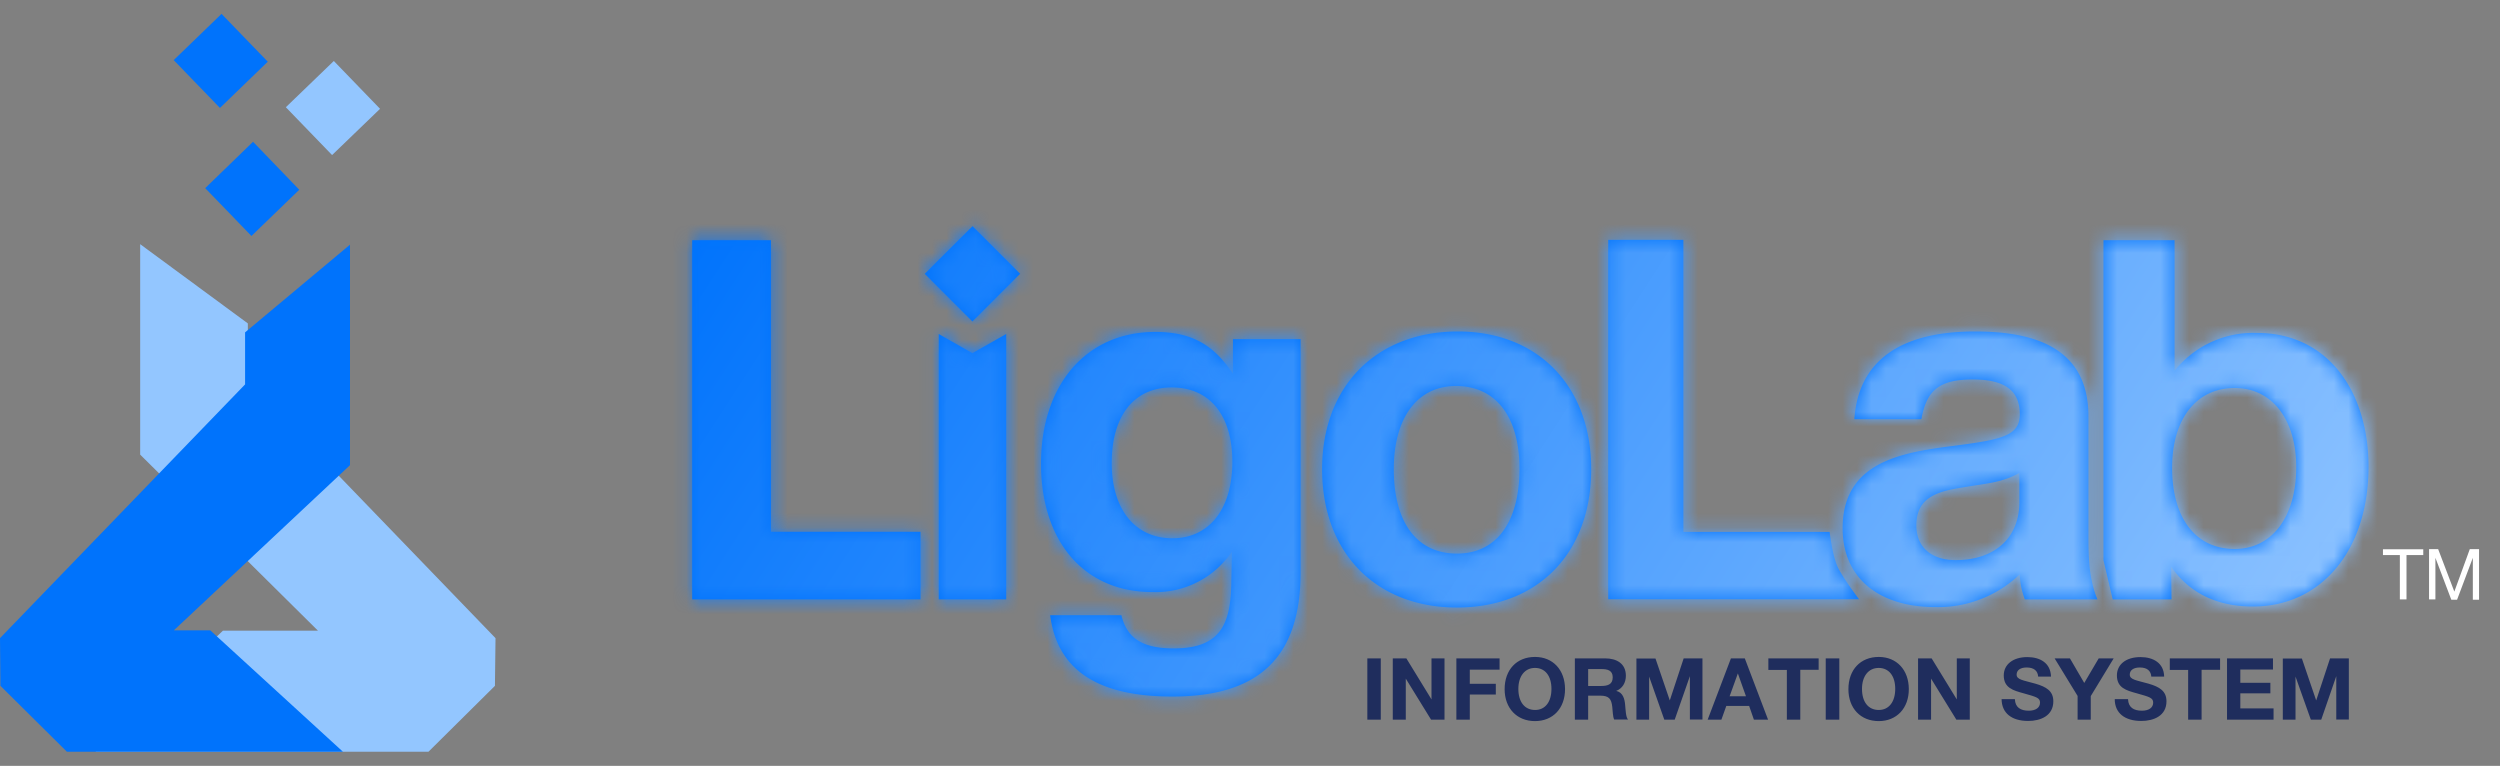 <svg xmlns="http://www.w3.org/2000/svg" fill="none" viewBox="0 0 173 53"><rect x="0" y="0" width="173" height="53" fill="#808080" stroke="none"/><path fill-rule="evenodd" clip-rule="evenodd" d="M63.7 36.8H53.35V16.62H47.9v24.86h15.8V36.8Zm5.93-13.69-2.34 1.33-2.33-1.33v18.37h4.67V23.11Zm.97-4.16-3.3-3.3-3.31 3.3 3.3 3.3 3.3-3.3ZM90 23.46V39.6c0 6-3 8.6-8.88 8.6-5.2 0-7.96-1.86-8.45-5.63h4.93c.38 1.6 1.46 2.3 3.63 2.3 3.32 0 3.95-1.78 3.98-4.68l.04-2.02a6.36 6.36 0 0 1-5.52 2.8c-4.68 0-7.69-3.47-7.69-8.88 0-5.49 3.15-9.12 7.9-9.12 2.51 0 4.05.88 5.38 2.9v-2.4H90Zm-8.91 3.35c-2.62 0-4.16 1.96-4.16 5.24 0 3.18 1.61 5.2 4.2 5.2 2.54 0 4.15-2.02 4.15-5.3 0-3.21-1.57-5.14-4.19-5.14Zm19.8-3.87c5.55 0 9.22 3.8 9.22 9.53 0 5.8-3.67 9.57-9.29 9.57-5.62 0-9.33-3.8-9.33-9.57 0-5.73 3.74-9.53 9.4-9.53Zm-.14 3.77c-2.65 0-4.3 2.17-4.3 5.76 0 3.7 1.61 5.84 4.37 5.84 2.73 0 4.33-2.17 4.33-5.87 0-3.6-1.64-5.73-4.4-5.73Zm25.86 10.1h-10.12V16.6h-5.2v24.87h17.36s-1.16-1.5-1.52-2.32c-.35-.81-.52-2.36-.52-2.36Zm18.54 4.67h-5.03a5.31 5.31 0 0 1-.35-1.74 8.18 8.18 0 0 1-5.83 2.27c-3.98 0-6.43-2.06-6.43-5.45 0-4.72 4.3-5.27 7.86-5.73 3.22-.42 4.4-.7 4.4-2.16 0-1.65-1.04-2.41-3.25-2.41-2.27 0-3.2.7-3.56 2.75h-4.64c.28-4.01 3.14-6.07 8.34-6.07 3.64 0 7.86.84 7.86 5.87v7.78c0 1.65-.03 3.36.63 4.9Zm-5.41-8.76c-1.15.66-2.24.73-3.5.94-1.7.28-3.63.49-3.63 2.69 0 1.5 1.02 2.41 2.73 2.41 2.58 0 4.4-1.43 4.4-4.02v-2.02Zm10.74-16.1v9.04a6.97 6.97 0 0 1 5.7-2.62c4.96 0 7.72 4.12 7.72 9.26 0 5.76-3.25 9.67-8 9.67-2.34 0-4.33-.83-5.66-2.76l.03 2.27h-4.07l-.64-2.72V16.62h4.92Zm4.16 10.23c-2.65 0-4.33 2.13-4.33 5.52 0 3.5 1.64 5.62 4.33 5.62 2.59 0 4.26-2.23 4.26-5.66 0-3.31-1.68-5.48-4.26-5.48Z" fill="#0073FC"/><mask id="a" mask-type="alpha" maskUnits="userSpaceOnUse" x="47" y="15" width="117" height="34"><path fill-rule="evenodd" clip-rule="evenodd" d="M63.7 36.8H53.35V16.62H47.9v24.86h15.8V36.8Zm5.93-13.69-2.34 1.33-2.33-1.33v18.37h4.67V23.11Zm.97-4.16-3.3-3.3-3.31 3.3 3.3 3.3 3.3-3.3ZM90 23.46V39.6c0 6-3 8.6-8.88 8.6-5.2 0-7.96-1.86-8.45-5.63h4.93c.38 1.6 1.46 2.3 3.63 2.3 3.32 0 3.95-1.78 3.98-4.68l.04-2.02a6.36 6.36 0 0 1-5.52 2.8c-4.68 0-7.69-3.47-7.69-8.88 0-5.49 3.15-9.12 7.9-9.12 2.51 0 4.05.88 5.38 2.9v-2.4H90Zm-8.91 3.35c-2.62 0-4.16 1.96-4.16 5.24 0 3.18 1.61 5.2 4.2 5.2 2.54 0 4.15-2.02 4.15-5.3 0-3.21-1.57-5.14-4.19-5.14Zm19.8-3.87c5.55 0 9.22 3.8 9.22 9.53 0 5.8-3.67 9.57-9.29 9.57-5.62 0-9.33-3.8-9.33-9.57 0-5.73 3.74-9.53 9.4-9.53Zm-.14 3.77c-2.65 0-4.3 2.17-4.3 5.76 0 3.7 1.61 5.84 4.37 5.84 2.73 0 4.33-2.17 4.33-5.87 0-3.6-1.64-5.73-4.4-5.73Zm25.86 10.1h-10.12V16.6h-5.2v24.87h17.36s-1.16-1.5-1.52-2.32c-.35-.81-.52-2.36-.52-2.36Zm18.54 4.67h-5.03a5.31 5.31 0 0 1-.35-1.74 8.18 8.18 0 0 1-5.83 2.27c-3.98 0-6.43-2.06-6.43-5.45 0-4.72 4.3-5.27 7.86-5.73 3.22-.42 4.4-.7 4.4-2.16 0-1.65-1.04-2.41-3.25-2.41-2.27 0-3.2.7-3.56 2.75h-4.64c.28-4.01 3.14-6.07 8.34-6.07 3.64 0 7.86.84 7.86 5.87v7.78c0 1.65-.03 3.36.63 4.9Zm-5.41-8.76c-1.15.66-2.24.73-3.5.94-1.7.28-3.63.49-3.63 2.69 0 1.5 1.02 2.41 2.73 2.41 2.58 0 4.4-1.43 4.4-4.02v-2.02Zm10.74-16.1v9.04a6.97 6.97 0 0 1 5.7-2.62c4.96 0 7.72 4.12 7.72 9.26 0 5.76-3.25 9.67-8 9.67-2.34 0-4.33-.83-5.66-2.76l.03 2.27h-4.07l-.64-2.72V16.62h4.92Zm4.16 10.23c-2.65 0-4.33 2.13-4.33 5.52 0 3.5 1.64 5.62 4.33 5.62 2.59 0 4.26-2.23 4.26-5.66 0-3.31-1.68-5.48-4.26-5.48Z" fill="#fff"/></mask><g mask="url(#a)"><path fill-rule="evenodd" clip-rule="evenodd" d="M41.06 13.07h132.46v42.95H41.06V13.07Z" fill="url(#b)"/></g><path fill-rule="evenodd" clip-rule="evenodd" d="M95.55 45.56h-.93v4.24h.93v-4.24Zm.83 4.24h.9v-2.84l1.75 2.84h.93v-4.24h-.9v2.84l-1.74-2.84h-.94v4.24Zm7.39-4.24h-2.99v4.24h.93v-1.74h1.8v-.74h-1.8v-.98h2.06v-.78Zm2.46-.1c1.23 0 2.07.9 2.07 2.23 0 1.32-.83 2.21-2.08 2.21s-2.1-.89-2.1-2.21c0-1.35.84-2.23 2.1-2.23Zm-.01.76c-.7 0-1.15.57-1.15 1.45 0 .91.44 1.46 1.16 1.46.7 0 1.13-.56 1.13-1.46 0-.9-.44-1.45-1.14-1.45Zm2.76-.66h2.1c.78 0 1.43.35 1.43 1.2 0 .5-.25.89-.67 1.05.47.1.59.57.62.98.03.27.04.85.2 1h-.96c-.1-.2-.1-.63-.13-.86-.06-.58-.24-.79-.84-.79h-.83v1.66h-.92v-4.24Zm.92.74v1.17h.88c.43 0 .82-.08.82-.6 0-.5-.39-.57-.78-.57h-.92Zm3.34 3.5h.88v-2.98l1.05 2.98h.72l1.05-3.01v3h.87v-4.23h-1.3l-.96 2.91-.99-2.9h-1.32v4.23Zm7.5-4.24 1.61 4.24h-.98l-.33-.95h-1.58l-.34.95h-.95l1.61-4.24h.96Zm.08 2.62-.56-1.58-.57 1.58h1.13Zm5.03-2.62h-3.48v.8h1.28v3.44h.93v-3.45h1.27v-.79Zm1.43 0h-.94v4.24h.94v-4.24Zm2.73-.1c1.24 0 2.08.9 2.08 2.23 0 1.32-.84 2.21-2.08 2.21-1.26 0-2.1-.89-2.1-2.21 0-1.35.84-2.23 2.1-2.23Zm0 .76c-.71 0-1.16.57-1.16 1.45 0 .91.44 1.46 1.16 1.46.7 0 1.14-.56 1.14-1.46 0-.9-.44-1.45-1.15-1.45Zm2.72 3.58h.9v-2.84l1.75 2.84h.93v-4.24h-.9v2.84l-1.74-2.84h-.94v4.24Zm9.2-2.98c-.03-.94-.75-1.35-1.64-1.35-.98 0-1.63.5-1.63 1.27 0 .86.66 1.04 1.35 1.23.88.25 1.16.31 1.16.65 0 .35-.3.56-.78.56-.57 0-.94-.23-.96-.8h-.92c.01.96.69 1.51 1.84 1.51.86 0 1.74-.36 1.74-1.36 0-.71-.48-1-1.24-1.22-.84-.24-1.3-.27-1.3-.63 0-.3.26-.49.69-.49.5 0 .77.22.8.63h.88Zm4.33-1.26h-1.03l-1 1.7-.99-1.7h-1.06l1.59 2.6v1.64h.91v-1.63l1.58-2.6Zm3.5 1.26c-.02-.94-.75-1.35-1.64-1.35-.99 0-1.63.5-1.63 1.27 0 .86.66 1.04 1.35 1.23.88.25 1.16.31 1.16.65 0 .35-.3.56-.78.56-.57 0-.94-.23-.96-.8h-.92c0 .96.69 1.51 1.84 1.51.86 0 1.74-.36 1.74-1.36 0-.71-.48-1-1.24-1.22-.84-.24-1.3-.27-1.3-.63 0-.3.26-.49.69-.49.5 0 .77.22.8.63h.88Zm3.87-1.26h-3.48v.8h1.27v3.44h.93v-3.45h1.28v-.79Zm3.66 0h-3.18v4.24h3.22v-.78h-2.3v-1.04h2.08v-.73h-2.08v-.92h2.26v-.77Zm.68 4.24h.88v-2.98l1.06 2.98h.72l1.04-3.01v3h.87v-4.23h-1.3l-.96 2.91-.99-2.9h-1.32v4.23Z" fill="#1F2D5D"/><path fill-rule="evenodd" clip-rule="evenodd" d="M167.7 38.01h-2.8v.4h1.17v3.07h.46v-3.07h1.16v-.4Zm.39 0v3.47h.44V38.6l1.1 2.9h.4l1.09-2.9v2.9h.43V38h-.64l-1.07 2.94-1.12-2.94h-.63Z" fill="#fff"/><path fill-rule="evenodd" clip-rule="evenodd" d="M9.7 16.88v14.58L22 43.64h-6.57L6.6 52.02h23.05l4.6-4.56.04-3.3L17.15 26.4v-4.02l-7.46-5.49Z" fill="#93C6FF"/><path fill-rule="evenodd" clip-rule="evenodd" d="M24.22 16.93v15.26l-12.05 11.3s-.18.14-.1.13h2.48l9.18 8.4H4.63l-4.6-4.56-.03-3.3L16.96 26.6V23l7.26-6.07Z" fill="#0073FC"/><path fill="#0073FC" d="m17.51 9.81 3.2 3.32-3.31 3.2-3.2-3.31z"/><path fill="#93C6FF" d="m23.1 4.22 3.2 3.31-3.32 3.2-3.2-3.31z"/><path fill="#0073FC" d="m15.33.96 3.2 3.31-3.31 3.2-3.2-3.31z"/><defs><linearGradient id="b" x1="187.41" y1="13.07" x2="89.91" y2="-49.99" gradientUnits="userSpaceOnUse"><stop stop-color="#93C6FF"/><stop offset="1" stop-color="#0073FC"/></linearGradient></defs></svg>